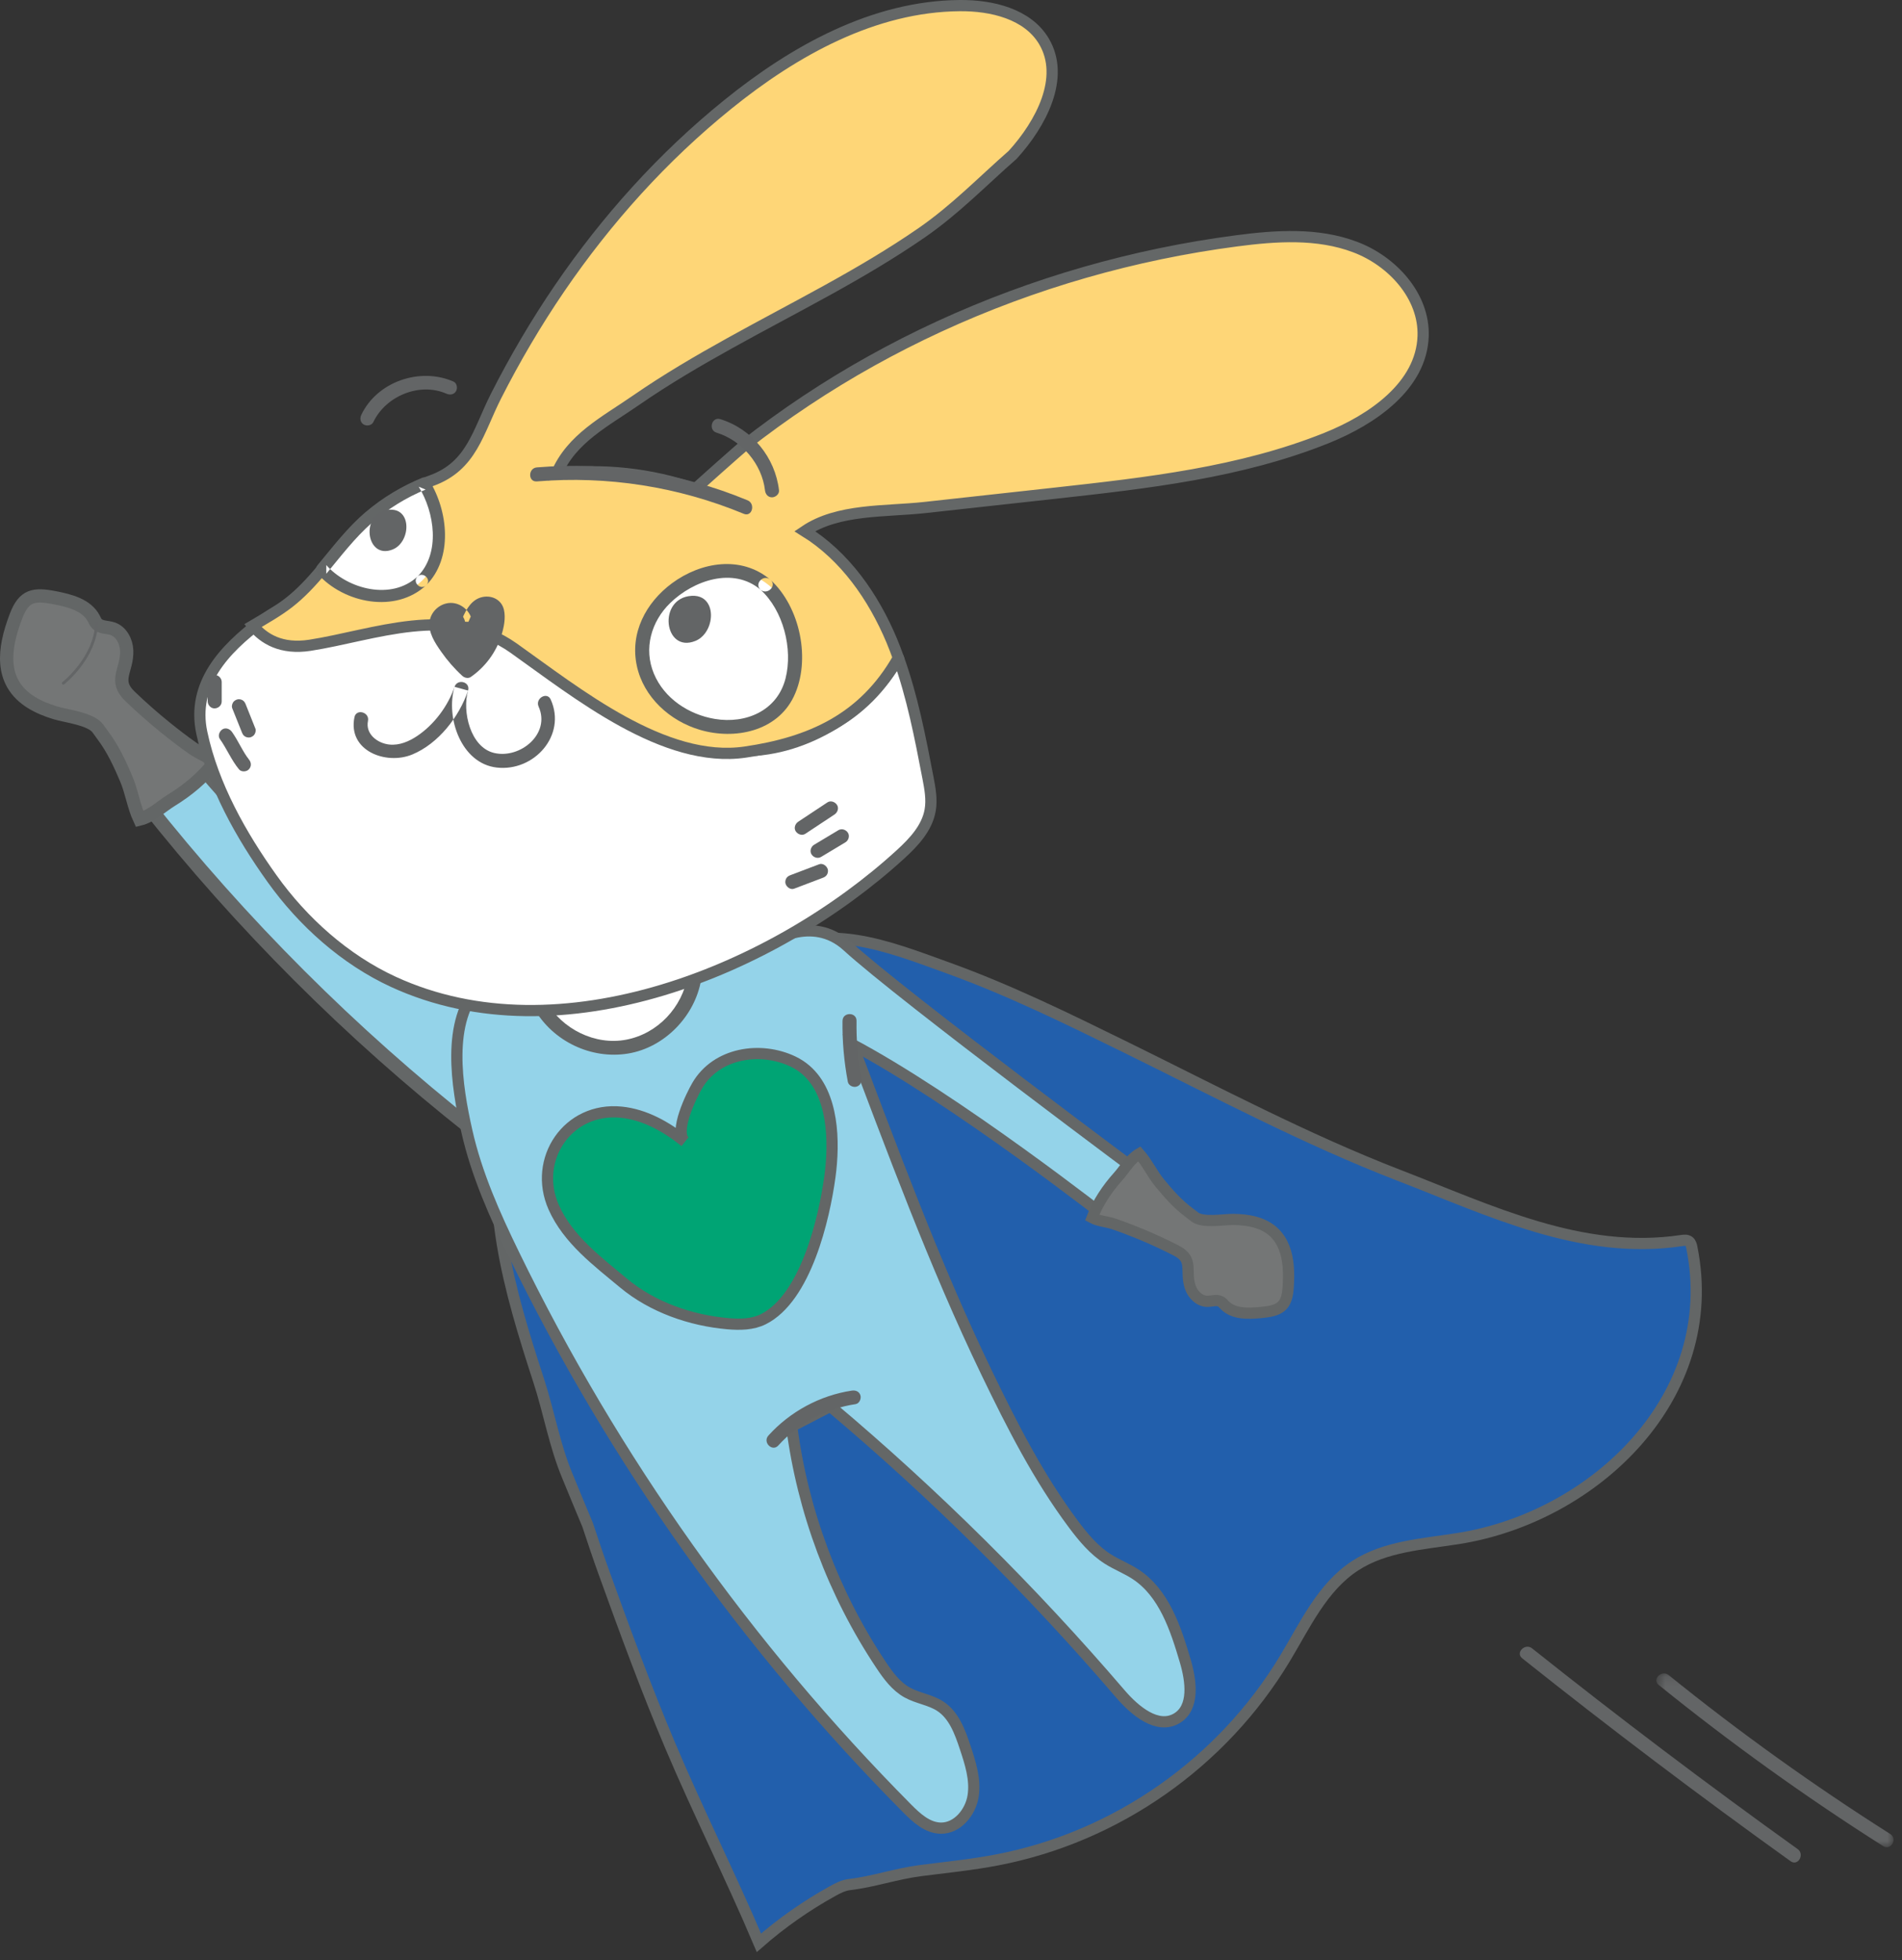 <svg xmlns="http://www.w3.org/2000/svg" xmlns:xlink="http://www.w3.org/1999/xlink" width="197px" height="203px" viewBox="0 0 197 203"><rect x="0" y="0" width="197" height="203" fill="#333333" stroke="none"/><title>Group 92</title><desc>Created with Sketch.</desc><defs><polygon id="path-1" points="0.555 0.133 25.124 0.133 25.124 18.139 0.555 18.139"></polygon></defs><g id="Page-1" stroke="none" stroke-width="1" fill="none" fill-rule="evenodd"><g id="Desktop-HD" transform="translate(-143, -361)"><g id="Group-92" transform="translate(143, 361)"><path d="M157.66,171.742 C166.75,178.981 176.02,185.989 185.464,192.76 C186.225,193.304 186.951,192.046 186.197,191.506 C176.854,184.808 167.68,177.876 158.687,170.714 C157.963,170.137 156.929,171.16 157.66,171.742" id="Fill-1" fill="#636566"></path><g id="Group-5" transform="translate(171, 173.172)"><mask id="mask-2" fill="white"><use xlink:href="#path-1"></use></mask><g id="Clip-4"></g><path d="M0.803,1.334 C8.229,7.336 15.988,12.911 24.052,18.023 C24.844,18.525 25.573,17.269 24.785,16.769 C16.826,11.723 9.159,6.231 1.83,0.307 C1.11,-0.275 0.076,0.746 0.803,1.334" id="Fill-3" fill="#636566" mask="url(#mask-2)"></path></g><path d="M48.849,116.912 C36.327,107.045 24.972,95.697 15.096,83.182 L20.274,78.7 C20.274,78.7 39.853,102.422 54.305,106.732 L48.849,116.912 Z" id="Fill-6" fill="#94D3E9"></path><path d="M49.362,116.398 C36.842,106.51 25.505,95.181 15.609,82.668 L15.609,83.695 C17.335,82.201 19.061,80.707 20.787,79.213 L19.76,79.213 C22.172,82.132 24.757,84.921 27.388,87.644 C32.525,92.959 37.994,98.075 44.094,102.276 C47.185,104.406 50.503,106.332 54.111,107.433 C53.966,107.076 53.822,106.722 53.677,106.365 L48.222,116.546 C47.78,117.368 49.034,118.103 49.476,117.278 C51.294,113.885 53.113,110.492 54.931,107.099 C55.156,106.678 54.957,106.171 54.497,106.031 C47.771,103.981 41.898,99.175 36.714,94.594 C31.977,90.406 27.54,85.871 23.343,81.144 C22.478,80.171 21.617,79.191 20.787,78.186 C20.525,77.868 20.033,77.95 19.76,78.186 C18.034,79.68 16.308,81.174 14.582,82.668 C14.262,82.945 14.353,83.406 14.582,83.695 C24.479,96.209 35.815,107.537 48.335,117.425 C49.061,117.999 50.095,116.978 49.362,116.398" id="Fill-8" fill="#646767"></path><path d="M0.872,66.435 C0.567,67.969 0.589,69.52 1.349,70.853 C2.263,72.452 4.002,73.291 5.694,73.814 C6.835,74.168 9.415,74.434 10.146,75.459 C10.323,75.71 10.502,75.96 10.691,76.212 C11.704,77.565 12.421,79.118 13.078,80.668 C13.655,82.032 13.842,83.499 14.461,84.829 C15.668,84.54 16.707,83.519 17.75,82.877 C19.445,81.833 21.023,80.531 22.238,78.946 C21.578,78.297 20.666,77.996 19.918,77.467 C18.973,76.8 18.053,76.094 17.154,75.367 C15.88,74.338 14.652,73.256 13.47,72.123 C11.726,70.451 13.2,69.432 13.123,67.372 C13.086,66.41 12.553,65.397 11.636,65.105 C11.081,64.929 10.393,65 10.008,64.562 C9.877,64.414 9.805,64.227 9.713,64.052 C8.98,62.654 7.228,62.207 5.678,61.905 C3.513,61.482 2.487,61.639 1.661,63.804 C1.341,64.644 1.05,65.537 0.872,66.435" id="Fill-10" fill="#747676"></path><path d="M0.872,66.435 C0.567,67.969 0.589,69.52 1.349,70.853 C2.263,72.452 4.002,73.291 5.694,73.814 C6.835,74.168 9.415,74.434 10.146,75.459 C10.323,75.71 10.502,75.96 10.691,76.212 C11.704,77.565 12.421,79.118 13.078,80.668 C13.655,82.032 13.842,83.499 14.461,84.829 C15.668,84.54 16.707,83.519 17.75,82.877 C19.445,81.833 21.023,80.531 22.238,78.946 C21.578,78.297 20.666,77.996 19.918,77.467 C18.973,76.8 18.053,76.094 17.154,75.367 C15.88,74.338 14.652,73.256 13.47,72.123 C11.726,70.451 13.2,69.432 13.123,67.372 C13.086,66.41 12.553,65.397 11.636,65.105 C11.081,64.929 10.393,65 10.008,64.562 C9.877,64.414 9.805,64.227 9.713,64.052 C8.98,62.654 7.228,62.207 5.678,61.905 C3.513,61.482 2.487,61.639 1.661,63.804 C1.341,64.644 1.05,65.537 0.872,66.435 Z" id="Stroke-12" stroke="#636666" stroke-width="1.376"></path><path d="M6.551,70.761 C6.551,70.761 9.852,68.191 10.008,64.562" id="Stroke-14" stroke="#636566" stroke-width="0.29" stroke-linecap="round"></path><path d="M72.349,108.595 C70.96,110.461 69.258,111.994 66.642,112.625 C63.442,113.397 60.102,112.388 57.015,111.245 C56.265,110.967 55.467,110.676 54.684,110.843 C53.221,111.155 52.558,112.837 52.23,114.297 C50.002,124.21 52.73,133.583 55.79,142.968 C56.875,146.297 57.421,149.629 58.758,152.845 C59.462,154.539 60.15,156.247 60.869,157.942 C61.421,159.627 61.99,161.307 62.592,162.976 C64.751,168.96 66.939,174.921 69.416,180.782 C72.324,187.663 75.697,194.342 78.605,201.206 C80.945,199.159 83.504,197.364 86.224,195.859 C86.782,195.55 87.364,195.248 87.998,195.175 C90.41,194.899 92.839,194.051 95.354,193.729 C98.007,193.389 100.671,193.125 103.3,192.619 C115.678,190.236 126.588,182.551 133.085,171.768 C135.18,168.292 136.958,164.369 140.359,162.156 C143.468,160.133 147.364,159.92 151.028,159.342 C165.202,157.107 178.323,144.568 175.233,129.2 C175.186,128.962 175.121,128.704 174.925,128.562 C174.712,128.407 174.422,128.442 174.162,128.481 C163.797,130.029 154.323,125.36 144.903,121.725 C135.277,118.01 126.01,113.088 116.689,108.508 C110.591,105.512 104.474,102.505 98.073,100.202 C92.224,98.098 85.115,95.156 79.431,99.152 C76.096,101.495 74.651,105.503 72.349,108.595" id="Fill-16" fill="#225FAC"></path><path d="M72.349,108.595 C70.96,110.461 69.258,111.994 66.642,112.625 C63.442,113.397 60.102,112.388 57.015,111.245 C56.265,110.967 55.467,110.676 54.684,110.843 C53.221,111.155 52.558,112.837 52.23,114.297 C50.002,124.21 52.73,133.583 55.79,142.968 C56.875,146.297 57.421,149.629 58.758,152.845 C59.462,154.539 60.15,156.247 60.869,157.942 C61.421,159.627 61.99,161.307 62.592,162.976 C64.751,168.96 66.939,174.921 69.416,180.782 C72.324,187.663 75.697,194.342 78.605,201.206 C80.945,199.159 83.504,197.364 86.224,195.859 C86.782,195.55 87.364,195.248 87.998,195.175 C90.41,194.899 92.839,194.051 95.354,193.729 C98.007,193.389 100.671,193.125 103.3,192.619 C115.678,190.236 126.588,182.551 133.085,171.768 C135.18,168.292 136.958,164.369 140.359,162.156 C143.468,160.133 147.364,159.92 151.028,159.342 C165.202,157.107 178.323,144.568 175.233,129.2 C175.186,128.962 175.121,128.704 174.925,128.562 C174.712,128.407 174.422,128.442 174.162,128.481 C163.797,130.029 154.323,125.36 144.903,121.725 C135.277,118.01 126.01,113.088 116.689,108.508 C110.591,105.512 104.474,102.505 98.073,100.202 C92.224,98.098 85.115,95.156 79.431,99.152 C76.096,101.495 74.651,105.503 72.349,108.595 Z" id="Stroke-18" stroke="#636666" stroke-width="1.162"></path><path d="M48.351,117.133 C49.357,121.612 51.247,125.839 53.258,129.965 C63.569,151.129 77.381,170.584 93.962,187.297 C94.936,188.279 96.066,189.316 97.448,189.334 C99.165,189.355 100.527,187.698 100.792,186.002 C101.057,184.306 100.508,182.6 99.967,180.971 C99.434,179.367 98.811,177.643 97.399,176.713 C96.365,176.032 95.061,175.891 93.976,175.292 C92.804,174.645 91.983,173.52 91.241,172.406 C86.327,165.031 83.138,156.513 82.001,147.724 C83.334,147.032 84.666,146.34 85.999,145.647 C96.797,154.739 106.854,164.71 116.04,175.428 C117.549,177.189 119.892,179.144 121.885,177.958 C123.748,176.848 123.375,174.086 122.761,172.007 C121.763,168.633 120.567,164.982 117.628,163.048 C116.708,162.444 115.666,162.047 114.737,161.457 C113.301,160.544 112.19,159.206 111.172,157.843 C107.566,153.016 104.818,147.611 102.2,142.185 C96.763,130.919 92.495,119.241 87.759,106.77 C86.093,102.384 83.203,97.458 78.775,95.906 C76.512,95.112 74.031,95.38 71.654,95.698 C68.31,96.145 64.975,96.673 61.656,97.28 C57.658,98.012 52.662,98.985 49.707,102.049 C46.185,105.701 47.314,112.517 48.351,117.133" id="Fill-20" fill="#94D3E9"></path><path d="M48.351,117.133 C49.357,121.612 51.247,125.839 53.258,129.965 C63.569,151.129 77.381,170.584 93.962,187.297 C94.936,188.279 96.066,189.316 97.448,189.334 C99.165,189.355 100.527,187.698 100.792,186.002 C101.057,184.306 100.508,182.6 99.967,180.971 C99.434,179.367 98.811,177.643 97.399,176.713 C96.365,176.032 95.061,175.891 93.976,175.292 C92.804,174.645 91.983,173.52 91.241,172.406 C86.327,165.031 83.138,156.513 82.001,147.724 C83.334,147.032 84.666,146.34 85.999,145.647 C96.797,154.739 106.854,164.71 116.04,175.428 C117.549,177.189 119.892,179.144 121.885,177.958 C123.748,176.848 123.375,174.086 122.761,172.007 C121.763,168.633 120.567,164.982 117.628,163.048 C116.708,162.444 115.666,162.047 114.737,161.457 C113.301,160.544 112.19,159.206 111.172,157.843 C107.566,153.016 104.818,147.611 102.2,142.185 C96.763,130.919 92.495,119.241 87.759,106.77 C86.093,102.384 83.203,97.458 78.775,95.906 C76.512,95.112 74.031,95.38 71.654,95.698 C68.31,96.145 64.975,96.673 61.656,97.28 C57.658,98.012 52.662,98.985 49.707,102.049 C46.185,105.701 47.314,112.517 48.351,117.133 Z" id="Stroke-22" stroke="#646767" stroke-width="1.162"></path><path d="M82.152,109.947 C78.77,108.327 74.193,109.022 72.205,112.45 C71.639,113.426 69.729,117.259 70.951,118.241 C69.031,116.705 66.797,115.431 64.35,115.184 C58.807,114.625 55.153,120.094 57.355,125.043 C58.835,128.37 61.891,130.641 64.592,132.891 C67.577,135.377 71.545,136.759 75.402,137.09 C76.643,137.196 77.947,137.181 79.061,136.624 C83.459,134.422 85.371,126.196 85.959,121.855 C86.445,118.272 86.353,113.299 83.467,110.806 C83.081,110.472 82.644,110.183 82.152,109.947 Z" id="Fill-24" fill="#00A474"></path><path d="M83.467,110.806 C83.081,110.472 82.644,110.183 82.152,109.947 C78.77,108.327 74.193,109.022 72.205,112.45 C71.639,113.426 69.729,117.259 70.951,118.241 C69.031,116.705 66.797,115.431 64.35,115.184 C58.807,114.625 55.153,120.094 57.355,125.043 C58.835,128.37 61.891,130.641 64.592,132.891 C67.577,135.377 71.545,136.759 75.402,137.09 C76.643,137.196 77.947,137.181 79.061,136.624 C83.459,134.422 85.371,126.196 85.959,121.855 C86.445,118.272 86.353,113.299 83.467,110.806 Z" id="Stroke-26" stroke="#636666" stroke-width="1.162"></path><path d="M80.614,149.702 C82.707,147.385 85.53,145.884 88.616,145.42 C89.004,145.362 89.218,144.872 89.123,144.527 C89.009,144.111 88.619,143.961 88.23,144.02 C84.924,144.517 81.826,146.196 79.587,148.675 C78.962,149.367 79.986,150.398 80.614,149.702" id="Fill-28" fill="#636566"></path><path d="M55.966,104.114 C57.685,107.216 61.477,109.019 64.967,108.394 C68.458,107.768 71.388,104.761 71.924,101.256" id="Fill-30" fill="#FFFFFF"></path><path d="M55.339,104.48 C57.264,107.837 61.226,109.739 65.049,109.112 C68.849,108.488 71.992,105.215 72.624,101.449 C72.777,100.534 71.378,100.141 71.224,101.063 C70.679,104.307 68.144,107.039 64.885,107.671 C61.644,108.301 58.211,106.57 56.593,103.747 C56.128,102.936 54.873,103.667 55.339,104.48" id="Fill-32" fill="#636666"></path><path d="M119.454,123.231 C120.388,123.231 120.39,121.779 119.454,121.779 C118.519,121.779 118.518,123.231 119.454,123.231" id="Fill-34" fill="#636566"></path><g id="Group-39" transform="translate(79, 96.172)"><path d="M8.986,11.842 C19.993,17.637 35.97,30.203 35.97,30.203 L40.454,26.333 C40.454,26.333 14.501,7.069 8.763,1.816 C5.034,-1.597 0.586,1.567 0.586,1.567" id="Fill-36" fill="#94D3E9"></path><path d="M8.986,11.842 C19.993,17.637 35.97,30.203 35.97,30.203 L40.454,26.333 C40.454,26.333 14.501,7.069 8.763,1.816 C5.034,-1.597 0.586,1.567 0.586,1.567" id="Stroke-38" stroke="#646767" stroke-width="1.162" stroke-linecap="round"></path></g><path d="M89.214,111.648 C88.846,109.684 88.687,107.725 88.716,105.728 C88.729,104.793 87.277,104.793 87.263,105.728 C87.233,107.855 87.421,109.944 87.813,112.034 C87.886,112.421 88.351,112.639 88.707,112.541 C89.111,112.43 89.287,112.035 89.214,111.648" id="Fill-40" fill="#636566"></path><path d="M133.423,131.108 C133.3,129.793 132.91,128.542 131.974,127.646 C130.851,126.571 129.24,126.309 127.745,126.292 C126.734,126.281 124.582,126.685 123.745,126.03 C123.54,125.87 123.335,125.711 123.123,125.553 C121.977,124.7 121.023,123.615 120.12,122.518 C119.323,121.553 118.82,120.41 117.999,119.482 C117.09,120.006 116.495,121.082 115.805,121.853 C114.684,123.105 113.719,124.539 113.117,126.114 C113.806,126.481 114.618,126.505 115.35,126.753 C116.275,127.066 117.189,127.417 118.093,127.79 C119.371,128.317 120.626,128.898 121.856,129.531 C123.668,130.465 122.719,131.645 123.278,133.294 C123.538,134.064 124.213,134.756 125.026,134.772 C125.519,134.781 126.058,134.558 126.475,134.821 C126.617,134.909 126.721,135.043 126.837,135.162 C127.766,136.118 129.292,136.059 130.619,135.931 C132.475,135.753 133.267,135.379 133.416,133.428 C133.472,132.671 133.494,131.878 133.423,131.108" id="Fill-42" fill="#747676"></path><path d="M133.423,131.108 C133.3,129.793 132.91,128.542 131.974,127.646 C130.851,126.571 129.24,126.309 127.745,126.292 C126.734,126.281 124.582,126.685 123.745,126.03 C123.54,125.87 123.335,125.711 123.123,125.553 C121.977,124.7 121.023,123.615 120.12,122.518 C119.323,121.553 118.82,120.41 117.999,119.482 C117.09,120.006 116.495,121.082 115.805,121.853 C114.684,123.105 113.719,124.539 113.117,126.114 C113.806,126.481 114.618,126.505 115.35,126.753 C116.275,127.066 117.189,127.417 118.093,127.79 C119.371,128.317 120.626,128.898 121.856,129.531 C123.668,130.465 122.719,131.645 123.278,133.294 C123.538,134.064 124.213,134.756 125.026,134.772 C125.519,134.781 126.058,134.558 126.475,134.821 C126.617,134.909 126.721,135.043 126.837,135.162 C127.766,136.118 129.292,136.059 130.619,135.931 C132.475,135.753 133.267,135.379 133.416,133.428 C133.472,132.671 133.494,131.878 133.423,131.108 Z" id="Stroke-44" stroke="#636666" stroke-width="1.162"></path><path d="M77.185,77.749 C74.642,77.77 72.108,77.155 69.796,75.746 C67.097,74.102 64.79,71.897 62.29,69.964 C57.578,66.321 52.134,63.627 46.378,62.092 C39.783,60.333 32.683,60.144 27.028,64.383 C23.221,67.237 19.83,70.849 20.902,75.889 C22.064,81.359 24.972,86.511 28.18,91 C31.376,95.474 35.743,99.383 40.75,101.688 C58.024,109.64 80.234,100.427 93.309,88.444 C94.67,87.197 96.015,85.749 96.339,83.931 C96.541,82.802 96.324,81.645 96.108,80.518 C95.305,76.339 94.492,72.13 93.053,68.135 C89.903,73.692 83.516,77.696 77.185,77.749" id="Fill-46" fill="#FFFFFF"></path><path d="M77.185,77.749 C74.642,77.77 72.108,77.155 69.796,75.746 C67.097,74.102 64.79,71.897 62.29,69.964 C57.578,66.321 52.134,63.627 46.378,62.092 C39.783,60.333 32.683,60.144 27.028,64.383 C23.221,67.237 19.83,70.849 20.902,75.889 C22.064,81.359 24.972,86.511 28.18,91 C31.376,95.474 35.743,99.383 40.75,101.688 C58.024,109.64 80.234,100.427 93.309,88.444 C94.67,87.197 96.015,85.749 96.339,83.931 C96.541,82.802 96.324,81.645 96.108,80.518 C95.305,76.339 94.492,72.13 93.053,68.135 C89.903,73.692 83.516,77.696 77.185,77.749 Z" id="Stroke-48" stroke="#636666" stroke-width="1.162" stroke-linecap="round" stroke-linejoin="round"></path><path d="M83.411,86.354 C84.418,85.687 85.425,85.021 86.432,84.355 C86.749,84.145 86.914,83.703 86.693,83.361 C86.489,83.046 86.038,82.876 85.699,83.101 C84.692,83.767 83.685,84.433 82.678,85.1 C82.362,85.309 82.197,85.751 82.417,86.094 C82.621,86.409 83.072,86.578 83.411,86.354" id="Fill-50" fill="#636566"></path><path d="M85.049,88.745 C85.886,88.243 86.724,87.74 87.561,87.238 C87.887,87.042 88.036,86.577 87.822,86.244 C87.61,85.917 87.177,85.775 86.828,85.984 C85.991,86.486 85.153,86.988 84.316,87.491 C83.99,87.686 83.841,88.152 84.055,88.485 C84.267,88.812 84.7,88.954 85.049,88.745" id="Fill-52" fill="#636566"></path><path d="M82.257,92.036 C83.246,91.661 84.237,91.285 85.225,90.909 C85.407,90.84 85.558,90.748 85.659,90.576 C85.751,90.42 85.79,90.191 85.733,90.016 C85.621,89.671 85.219,89.365 84.84,89.509 C83.85,89.884 82.861,90.26 81.871,90.636 C81.691,90.704 81.538,90.796 81.438,90.969 C81.347,91.125 81.308,91.354 81.365,91.529 C81.477,91.874 81.877,92.18 82.257,92.036" id="Fill-54" fill="#636566"></path><path d="M22.772,76.534 C23.492,77.547 23.958,78.71 24.751,79.675 C24.993,79.971 25.53,79.945 25.778,79.675 C26.066,79.362 26.036,78.963 25.778,78.648 C25.756,78.623 25.735,78.596 25.713,78.569 C25.648,78.49 25.727,78.561 25.731,78.594 C25.724,78.538 25.628,78.451 25.595,78.406 C25.516,78.293 25.441,78.177 25.368,78.061 C25.212,77.811 25.068,77.556 24.925,77.299 C24.642,76.79 24.364,76.278 24.026,75.802 C23.806,75.493 23.382,75.316 23.032,75.54 C22.726,75.739 22.537,76.204 22.772,76.534" id="Fill-56" fill="#636566"></path><path d="M24.049,73.337 C24.384,74.174 24.72,75.011 25.055,75.849 C25.128,76.031 25.212,76.18 25.389,76.282 C25.544,76.374 25.773,76.412 25.948,76.356 C26.123,76.299 26.293,76.191 26.381,76.022 C26.466,75.861 26.526,75.641 26.454,75.463 C26.119,74.626 25.785,73.787 25.451,72.951 C25.378,72.769 25.291,72.62 25.116,72.516 C24.96,72.425 24.732,72.386 24.556,72.444 C24.381,72.501 24.212,72.609 24.122,72.776 C24.038,72.939 23.979,73.159 24.049,73.337" id="Fill-58" fill="#636566"></path><path d="M21.512,70.631 L21.512,72.641 C21.512,73.02 21.846,73.384 22.238,73.367 C22.631,73.349 22.963,73.048 22.963,72.641 L22.963,70.631 C22.963,70.251 22.63,69.887 22.238,69.905 C21.845,69.923 21.512,70.224 21.512,70.631" id="Fill-60" fill="#636566"></path><path d="M147.4,34.816 C147.225,39.954 142.151,43.456 137.378,45.37 C128.476,48.944 118.795,50.024 109.257,51.08 C104.763,51.572 100.26,52.065 95.757,52.565 C91.675,53.01 86.799,52.676 83.353,55.011 C87.522,57.592 90.46,61.817 92.358,66.336 C92.604,66.931 92.835,67.527 93.049,68.13 C89.443,74.499 83.869,76.913 77.19,77.89 C68.812,79.121 59.759,71.775 53.199,67.122 C46.639,62.476 38.714,65.803 32.107,66.828 C29.152,67.288 27.318,66.169 26.19,64.795 C27.453,64.048 28.747,63.318 29.891,62.436 C31.185,61.436 32.281,60.229 33.345,58.974 C34.624,57.441 35.847,55.837 37.268,54.439 C39.174,52.581 41.446,51.088 43.915,50.087 C44.169,49.976 44.431,49.873 44.694,49.778 C48.879,48.261 49.498,44.727 51.38,41.01 C53.334,37.159 55.534,33.418 57.964,29.853 C62.832,22.729 68.661,16.241 75.379,10.817 C82.28,5.234 90.524,0.652 99.402,0.581 C102.714,0.549 106.438,1.43 108.13,4.281 C110.353,8.037 107.828,12.81 104.89,16.035 C101.745,18.79 98.957,21.689 95.479,24.095 C89.181,28.455 82.272,31.822 75.586,35.539 C72.282,37.373 69.01,39.287 65.897,41.439 C62.705,43.655 59.202,45.394 57.638,49.071 C62.474,48.523 67.414,49.047 72.012,50.651 C72.012,50.604 76.682,46.458 77.071,46.148 C79.143,44.52 81.28,42.972 83.48,41.511 C87.871,38.588 92.501,36.015 97.29,33.807 C107.026,29.321 117.445,26.335 128.071,24.945 C132.176,24.405 136.473,24.119 140.34,25.58 C144.216,27.033 147.543,30.679 147.4,34.816" id="Fill-62" fill="#FED677"></path><path d="M147.4,34.816 C147.225,39.954 142.151,43.456 137.378,45.37 C128.476,48.944 118.795,50.024 109.257,51.08 C104.763,51.572 100.26,52.065 95.757,52.565 C91.675,53.01 86.799,52.676 83.353,55.011 C87.522,57.592 90.46,61.817 92.358,66.336 C92.604,66.931 92.835,67.527 93.049,68.13 C89.443,74.499 83.869,76.913 77.19,77.89 C68.812,79.121 59.759,71.775 53.199,67.122 C46.639,62.476 38.714,65.803 32.107,66.828 C29.152,67.288 27.318,66.169 26.19,64.795 C27.453,64.048 28.747,63.318 29.891,62.436 C31.185,61.436 32.281,60.229 33.345,58.974 C34.624,57.441 35.847,55.837 37.268,54.439 C39.174,52.581 41.446,51.088 43.915,50.087 C44.169,49.976 44.431,49.873 44.694,49.778 C48.879,48.261 49.498,44.727 51.38,41.01 C53.334,37.159 55.534,33.418 57.964,29.853 C62.832,22.729 68.661,16.241 75.379,10.817 C82.28,5.234 90.524,0.652 99.402,0.581 C102.714,0.549 106.438,1.43 108.13,4.281 C110.353,8.037 107.828,12.81 104.89,16.035 C101.745,18.79 98.957,21.689 95.479,24.095 C89.181,28.455 82.272,31.822 75.586,35.539 C72.282,37.373 69.01,39.287 65.897,41.439 C62.705,43.655 59.202,45.394 57.638,49.071 C62.474,48.523 67.414,49.047 72.012,50.651 C72.012,50.604 76.682,46.458 77.071,46.148 C79.143,44.52 81.28,42.972 83.48,41.511 C87.871,38.588 92.501,36.015 97.29,33.807 C107.026,29.321 117.445,26.335 128.071,24.945 C132.176,24.405 136.473,24.119 140.34,25.58 C144.216,27.033 147.543,30.679 147.4,34.816 Z" id="Stroke-64" stroke="#646767" stroke-width="1.162"></path><path d="M81.838,63.971 C80.549,59.537 75.59,57.917 71.646,59.861 C68.395,61.463 66.002,65.074 66.9,68.777 C67.39,70.797 68.679,72.374 70.332,73.481 C71.49,74.593 72.888,75.106 74.296,75.106 C78.219,75.791 81.653,72.667 81.711,68.762 C82.227,67.281 82.338,65.69 81.838,63.971" id="Fill-66" fill="#FFFFFF"></path><path d="M55.608,49.858 C62.928,49.254 70.254,50.405 77.04,53.215 C77.902,53.572 78.279,52.167 77.426,51.814 C70.537,48.962 63.039,47.793 55.608,48.406 C54.683,48.482 54.675,49.935 55.608,49.858" id="Fill-68" fill="#636566"></path><path d="M48.17,64.405 C48.047,63.716 47.384,63.164 46.683,63.169 C45.982,63.174 45.327,63.735 45.214,64.427 C45.113,65.047 45.405,65.659 45.724,66.2 C46.444,67.42 47.348,68.531 48.397,69.484 C50.162,68.275 51.343,66.249 51.526,64.117 C51.564,63.664 51.544,63.161 51.239,62.823 C50.818,62.356 50.02,62.436 49.526,62.825 C49.031,63.213 48.765,63.816 48.518,64.395" id="Fill-70" fill="#636566"></path><path d="M48.87,64.212 C48.657,63.215 47.707,62.435 46.683,62.442 C45.623,62.45 44.656,63.283 44.501,64.33 C44.328,65.493 45.051,66.574 45.687,67.483 C46.327,68.398 47.06,69.243 47.883,69.997 C48.106,70.202 48.494,70.298 48.763,70.111 C50.253,69.075 51.364,67.587 51.916,65.854 C52.182,65.017 52.398,64.009 52.192,63.138 C51.952,62.124 50.973,61.632 49.992,61.828 C48.88,62.05 48.301,63.073 47.891,64.028 C47.736,64.388 47.783,64.806 48.151,65.021 C48.457,65.2 48.989,65.123 49.145,64.761 C49.396,64.174 49.769,63.18 50.499,63.23 C50.571,63.234 50.656,63.242 50.725,63.336 C50.781,63.412 50.797,63.533 50.808,63.622 C50.856,64.015 50.772,64.447 50.687,64.829 C50.332,66.439 49.389,67.912 48.03,68.857 L48.91,68.971 C48.318,68.428 47.761,67.841 47.271,67.204 C46.81,66.603 46.298,65.92 46.031,65.205 C45.833,64.673 45.925,64.121 46.474,63.933 C46.915,63.782 47.367,64.12 47.47,64.598 C47.552,64.982 48,65.205 48.363,65.105 C48.76,64.996 48.952,64.597 48.87,64.212" id="Fill-72" fill="#636566"></path><path d="M74.221,44.811 C76.837,45.616 78.919,48.058 79.234,50.78 C79.278,51.17 79.535,51.507 79.96,51.507 C80.317,51.507 80.731,51.173 80.686,50.78 C80.294,47.384 77.891,44.421 74.607,43.411 C73.712,43.135 73.329,44.537 74.221,44.811" id="Fill-74" fill="#636566"></path><path d="M38.671,43.709 C39.947,41.019 43.458,39.553 46.239,40.773 C46.598,40.931 47.019,40.879 47.233,40.513 C47.413,40.205 47.333,39.678 46.972,39.519 C43.512,38.002 39.062,39.508 37.417,42.975 C37.249,43.33 37.319,43.76 37.677,43.968 C37.994,44.154 38.502,44.065 38.671,43.709" id="Fill-76" fill="#636566"></path><path d="M79.287,60.562 C76.096,57.761 71.406,59.393 68.762,62.079 C64.391,66.518 66.764,72.947 72.407,74.799 C75.071,75.674 78.283,75.475 80.315,73.543 C82.632,71.338 82.726,67.604 81.721,64.568 C81.224,63.067 80.475,61.605 79.287,60.562" id="Fill-78" fill="#FFFFFF"></path><path d="M79.8,60.048 C76.786,57.495 72.599,58.185 69.596,60.409 C66.89,62.413 65.228,65.566 65.96,68.963 C66.661,72.218 69.394,74.676 72.515,75.592 C76.096,76.643 80.481,75.757 82.218,72.138 C84.026,68.369 82.879,62.85 79.8,60.048 C79.11,59.42 78.08,60.444 78.773,61.075 C81.13,63.22 82.145,67.205 81.361,70.268 C80.507,73.608 77.26,74.992 74.039,74.456 C71.343,74.007 68.798,72.341 67.725,69.762 C66.647,67.172 67.445,64.372 69.413,62.454 C71.806,60.122 75.933,58.669 78.773,61.075 C79.482,61.676 80.514,60.653 79.8,60.048" id="Fill-80" fill="#636666"></path><path d="M73.569,64.375 C73.699,63.766 73.65,63.135 73.401,62.64 C73.105,62.05 72.527,61.651 71.63,61.708 C68.059,61.935 68.764,67.692 72.022,66.379 C72.851,66.046 73.387,65.232 73.569,64.375" id="Fill-82" fill="#636566"></path><path d="M43.693,60.157 C41.922,61.864 39.135,62.039 36.816,61.269 C35.394,60.792 34.219,59.982 33.345,58.974 C34.624,57.441 35.847,55.837 37.268,54.439 C39.174,52.581 41.446,51.088 43.915,50.087 C44.344,50.754 44.662,51.501 44.908,52.255 C45.782,54.931 45.702,58.219 43.693,60.157" id="Fill-84" fill="#FFFFFF"></path><path d="M43.244,59.708 C40.556,62.212 36.025,61.039 33.795,58.525 L33.795,59.423 C35.3,57.613 36.729,55.721 38.504,54.161 C40.153,52.712 42.054,51.534 44.084,50.7 C43.845,50.603 43.606,50.505 43.367,50.408 C45.011,53.046 45.649,57.311 43.244,59.708 C42.664,60.286 43.562,61.185 44.142,60.606 C46.954,57.803 46.415,52.899 44.464,49.767 C44.33,49.552 44.007,49.368 43.747,49.475 C41.621,50.348 39.657,51.523 37.901,53.008 C35.994,54.621 34.485,56.614 32.896,58.525 C32.667,58.801 32.651,59.146 32.896,59.423 C35.606,62.478 40.961,63.57 44.142,60.606 C44.742,60.048 43.842,59.151 43.244,59.708" id="Fill-86" fill="#636666"></path><path d="M42.032,55.136 C42.145,54.6 42.102,54.044 41.886,53.608 C41.629,53.089 41.127,52.738 40.347,52.788 C37.244,52.987 37.857,58.056 40.688,56.901 C41.408,56.607 41.874,55.89 42.032,55.136" id="Fill-88" fill="#636566"></path><path d="M55.787,73.181 C57.054,75.998 53.879,78.616 51.182,77.981 C48.711,77.399 47.85,73.661 48.48,71.518 C48.745,70.615 47.377,70.254 47.079,71.132 C46.406,73.122 44.961,75.051 43.213,76.22 C42.364,76.788 41.363,77.22 40.321,77.109 C39.1,76.98 37.834,76.024 38.113,74.665 C38.3,73.753 36.9,73.362 36.712,74.279 C35.998,77.76 39.993,79.268 42.709,78.136 C45.414,77.009 47.556,74.245 48.48,71.518 C48.013,71.39 47.546,71.261 47.079,71.132 C46.139,74.334 47.773,79.077 51.456,79.493 C55.325,79.932 58.705,76.146 57.041,72.448 C56.658,71.597 55.406,72.335 55.787,73.181" id="Fill-90" fill="#636566"></path></g></g></g></svg>